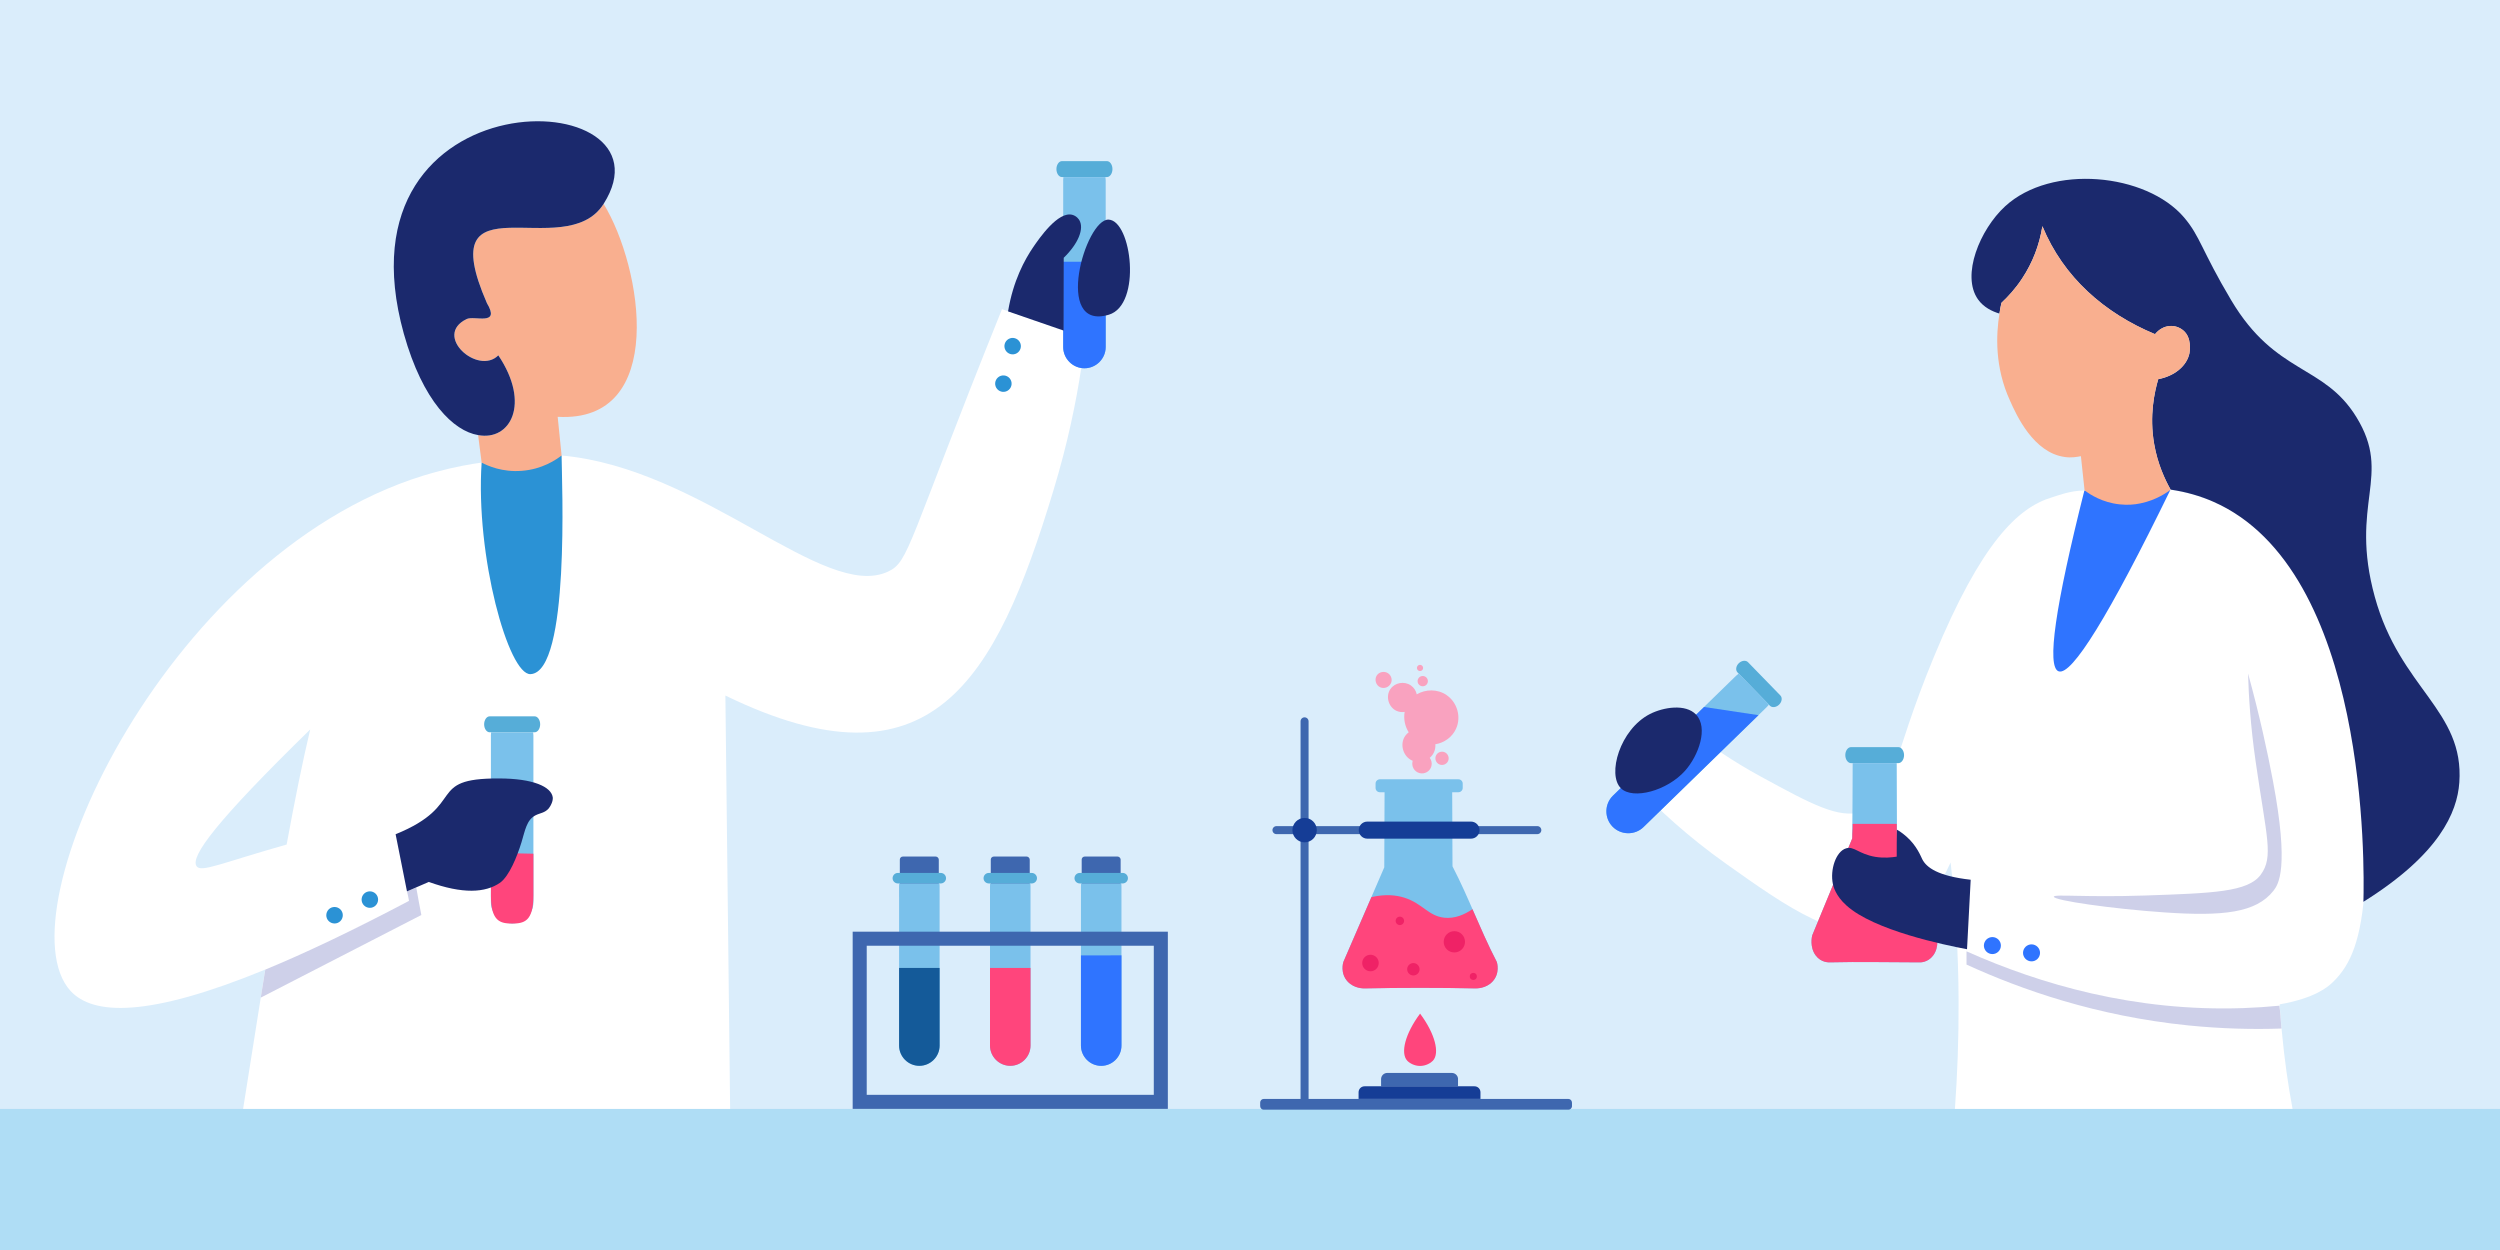 <?xml version="1.0" encoding="UTF-8"?>
<svg id="_レイヤー_2のコピー" data-name="レイヤー_2のコピー" xmlns="http://www.w3.org/2000/svg" width="580" height="290" version="1.1" viewBox="0 0 580 290">
  <!-- Generator: Adobe Illustrator 30.0.0, SVG Export Plug-In . SVG Version: 2.1.1 Build 123)  -->
  <defs>
    <style>
      .st0 {
        fill: #2f74ff;
      }

      .st1 {
        fill: #ef2266;
      }

      .st2 {
        fill: #afddf5;
      }

      .st3 {
        fill: #145a99;
      }

      .st4 {
        fill: #f9af8f;
      }

      .st5 {
        fill: #153d96;
      }

      .st6 {
        fill: #f9a2bf;
      }

      .st7 {
        fill: #daedfb;
      }

      .st8 {
        fill: #fff;
      }

      .st9 {
        fill: #ff457c;
      }

      .st10 {
        fill: #ced0e9;
      }

      .st11 {
        fill: #2b92d5;
      }

      .st12 {
        fill: #56add8;
      }

      .st13 {
        fill: #3e67af;
      }

      .st14 {
        fill: #1b296d;
      }

      .st15 {
        fill: #7ac1eb;
      }
    </style>
  </defs>
  <g>
    <rect class="st7" y="-121" width="580" height="435"/>
    <rect class="st2" y="257.27" width="580" height="56.73"/>
  </g>
  <g>
    <g>
      <rect class="st13" x="208.76" y="198.72" width="9.04" height="10.04" rx=".7" ry=".7"/>
      <path class="st12" d="M219.48,203.74c0,.67-.55,1.22-1.22,1.22h-9.96c-.67,0-1.22-.55-1.22-1.22s.55-1.22,1.22-1.22h9.96c.67,0,1.22.55,1.22,1.22Z"/>
      <path class="st15" d="M217.99,205.67v36.9c0,2.59-2.11,4.7-4.7,4.7s-4.7-2.12-4.7-4.7v-36.9c0-.24.02-.47.05-.71h9.3c.04.23.05.47.05.71Z"/>
      <path class="st3" d="M217.99,224.56v18.01c0,2.58-2.12,4.7-4.7,4.7s-4.7-2.12-4.7-4.7v-18.01c3.13,0,6.27,0,9.41,0Z"/>
      <rect class="st13" x="229.86" y="198.72" width="9.04" height="10.04" rx=".7" ry=".7"/>
      <path class="st12" d="M240.58,203.74c0,.67-.55,1.22-1.22,1.22h-9.96c-.67,0-1.22-.55-1.22-1.22s.55-1.22,1.22-1.22h9.96c.67,0,1.22.55,1.22,1.22Z"/>
      <path class="st15" d="M239.08,205.67v36.9c0,2.59-2.11,4.7-4.7,4.7s-4.7-2.12-4.7-4.7v-36.9c0-.24.02-.47.05-.71h9.3c.04.23.05.47.05.71Z"/>
      <path class="st9" d="M239.08,224.56v18.01c0,2.58-2.12,4.7-4.7,4.7s-4.7-2.12-4.7-4.7v-18.01c3.14,0,6.27,0,9.41,0Z"/>
      <rect class="st13" x="250.95" y="198.72" width="9.04" height="10.04" rx=".7" ry=".7"/>
      <path class="st12" d="M261.68,203.74c0,.67-.55,1.22-1.22,1.22h-9.96c-.67,0-1.22-.55-1.22-1.22s.55-1.22,1.22-1.22h9.96c.67,0,1.22.55,1.22,1.22Z"/>
      <path class="st15" d="M260.18,205.67v36.9c0,2.59-2.11,4.7-4.7,4.7s-4.7-2.12-4.7-4.7v-36.9c0-.24.02-.47.05-.71h9.3c.04.23.05.47.05.71Z"/>
      <path class="st0" d="M260.18,221.64v20.94c0,2.58-2.12,4.7-4.7,4.7s-4.7-2.12-4.7-4.7c0-6.97,0-13.94,0-20.92,3.14,0,6.27-.01,9.41-.02Z"/>
      <path class="st13" d="M270.94,257.26h-73.12v-41.11h73.12v41.11ZM201.08,254h66.6v-34.59h-66.6v34.59Z"/>
    </g>
    <g>
      <path class="st8" d="M246.76,76.69c-3.45-1.19-14.13-4.9-14.3-4.96-22.02,54.69-21.47,58.57-26.43,60.88-14.81,6.93-42.94-24-75.74-26.93-6.06-.53-12.27-.14-18.55,1.64-2.37.32-6.16.96-10.67,2.19C39.55,126.23-.04,212.03,16.37,229.9c5.23,5.66,17.95,6.21,45.16-4.96-.36,2.14-3.66,23.01-5.13,32.32h112.99c-.36-31.98-.72-63.93-1.1-95.89,47.68,23.16,62.66-3.09,76.1-47.57,3.33-10.96,5.3-20.7,6.46-28.42.4-2.54.72-4.87.97-6.95-.17-.06-2.29-.78-5.07-1.74ZM45.61,200.97c-1.55-2.23,4.6-10.49,26.36-31.74-1.78,7.5-3.56,16.27-5.47,26.7-15.11,4.28-19.83,6.55-20.89,5.04Z"/>
      <g>
        <path class="st11" d="M236.75,79.71c.33,1-.22,2.08-1.22,2.41-1,.33-2.08-.22-2.41-1.22-.33-1,.22-2.08,1.22-2.41,1-.33,2.08.22,2.41,1.22Z"/>
        <path class="st11" d="M234.6,88.41c.33,1-.22,2.08-1.22,2.41-1,.33-2.08-.22-2.41-1.22s.22-2.08,1.22-2.41c1-.33,2.08.22,2.41,1.22Z"/>
      </g>
      <path class="st11" d="M123.09,156.4c9.21-.46,7.25-44.75,7.2-50.72-6.06-.55-12.26-.13-18.55,1.64-1.46,21.6,6.24,49.35,11.35,49.08Z"/>
      <path class="st4" d="M115.61,82.44c7.56,11.26,2.78,19.91-4.69,18.5.27,2.14.55,4.24.82,6.38,1.37.73,4.78,2.28,9.34,1.91,4.74-.36,7.98-2.6,9.21-3.56-.32-3.01-.6-5.97-.91-8.97,25.52,1.46,19.69-34.63,10.66-49.4-8.98,14.17-40.19-7.06-27.07,23.01,3.24,5.42-2.92,2.83-4.69,3.69-7.93,3.83,2.64,13.17,7.34,8.43Z"/>
      <path class="st14" d="M93.69,77.43c4.42,15.77,11.57,22.56,17.23,23.51,7.47,1.41,12.26-7.25,4.69-18.5-4.69,4.74-15.27-4.6-7.34-8.43,1.78-.87,7.93,1.73,4.69-3.69-13.12-30.08,18.09-8.84,27.07-23.01,17.91-28.21-63.25-30.8-46.34,30.12Z"/>
      <path class="st10" d="M60.47,231.46c12.39-6.38,24.84-12.8,37.28-19.18-.41-2.14-.82-4.28-1.18-6.38-.73.27-1.46.59-2.14.91.18.73.32,1.46.46,2.19-13.03,6.88-24.06,12.12-33.35,15.95-.36,2.14-.69,4.28-1.05,6.52Z"/>
      <g>
        <path class="st11" d="M87.39,209.78c-.59.88-1.78,1.1-2.66.51-.87-.59-1.1-1.78-.51-2.66.59-.87,1.78-1.1,2.66-.51.88.59,1.1,1.78.51,2.66Z"/>
        <path class="st11" d="M79.2,213.41c-.59.88-1.78,1.1-2.66.51s-1.1-1.78-.51-2.66c.59-.88,1.78-1.1,2.66-.51.88.59,1.1,1.78.51,2.66Z"/>
      </g>
      <g>
        <path class="st12" d="M245.09,39.23c0,1.02.58,1.85,1.28,1.85h10.44c.7,0,1.28-.84,1.28-1.85s-.58-1.85-1.28-1.85h-10.44c-.7,0-1.28.84-1.28,1.85Z"/>
        <path class="st15" d="M246.66,41.83v38.68c0,2.71,2.22,4.93,4.93,4.93s4.93-2.22,4.93-4.93v-38.68c0-.25-.02-.5-.06-.74h-9.75c-.04.24-.06.49-.06.74Z"/>
        <path class="st0" d="M246.66,60.72v19.79c0,2.7,2.23,4.93,4.93,4.93s4.93-2.22,4.93-4.93v-19.79h-9.86Z"/>
      </g>
      <path class="st14" d="M257.21,50.95c5.35.25,7.72,19.75.05,22.06-12.97,3.9-5.45-22.31-.05-22.06Z"/>
      <g>
        <path class="st15" d="M113.89,170.64v38.68c0,2.71,2.22,4.93,4.93,4.93s4.93-2.22,4.93-4.93v-38.68c0-.25-.02-.5-.06-.74h-9.75c-.04.24-.06.49-.06.74Z"/>
        <path class="st9" d="M113.95,197.84c-.02,9.38-.04.53-.06,9.92,0,6.06,2.23,6.5,4.93,6.5s4.93-.43,4.93-6.5v-9.7c-3.27-.07-6.53-.14-9.8-.21Z"/>
        <path class="st12" d="M112.32,168.04c0,1.02.58,1.85,1.28,1.85h10.44c.7,0,1.28-.84,1.28-1.85s-.58-1.85-1.28-1.85h-10.44c-.7,0-1.28.84-1.28,1.85Z"/>
      </g>
      <path class="st14" d="M246.79,59.8c3.41-3.3,4.77-6.79,3.61-8.73-.06-.11-.59-.96-1.61-1.23-3.33-.9-7.7,5.49-9.07,7.48-1.97,2.89-4.66,7.76-5.85,14.92,4.3,1.48,8.6,2.97,12.89,4.45,0-5.63.02-11.26.03-16.89Z"/>
      <path class="st14" d="M91.78,193.54c.59,3.05,2.37,11.85,2.64,13.26,1.69-.73,3.37-1.46,5.06-2.19,7.88,2.83,13.12,2.55,16.54.18,2.14-1.55,3.96-6.11,4.97-9.39.82-2.69,1.18-5.19,3.24-6.24,1.05-.55,2.19-.55,3.1-1.64.5-.64,1-1.69.91-2.55-.36-2.42-4.47-4.37-12.53-4.37-17.04-.05-7.2,6.15-23.92,12.94Z"/>
    </g>
    <g>
      <g>
        <path class="st15" d="M347.26,223.17c-3.84-7.39-6.44-14.78-10.28-22.18-.02-5.73-.05-11.46-.07-17.19h1.44c.55,0,1-.45,1-1v-1.01c0-.55-.45-1-1-1h-18.22c-.55,0-1,.45-1,1v1.01c0,.55.45,1,1,1h1.09c-.02,5.81-.05,11.62-.07,17.42l-9.49,21.94c-.04.14-.81,2.64,1.02,4.58,1.54,1.63,3.7,1.57,4,1.56,8.52-.17,17.04-.17,25.56,0,.29,0,2.46.07,4-1.56,1.84-1.94,1.07-4.44,1.02-4.58Z"/>
        <path class="st9" d="M335.09,212.91c-3.71-.38-5.05-3.31-9.29-4.65-1.84-.58-4.34-.89-7.63-.13l-6.51,15.04c-.04.14-.81,2.64,1.02,4.58,1.54,1.63,3.7,1.57,4,1.56,8.52-.17,17.04-.17,25.56,0,.29,0,2.46.07,4-1.56,1.84-1.94,1.07-4.44,1.02-4.58-2.12-4.08-3.86-8.16-5.65-12.24-1.91,1.3-4.14,2.23-6.52,1.98Z"/>
        <g>
          <circle class="st1" cx="317.95" cy="223.42" r="1.92"/>
          <path class="st1" d="M325.75,213.64c0,.54-.44.98-.98.98s-.98-.44-.98-.98.44-.98.98-.98.98.44.98.98Z"/>
          <circle class="st1" cx="341.81" cy="226.53" r=".82"/>
          <path class="st1" d="M329.34,224.87c0,.8-.65,1.44-1.44,1.44s-1.44-.65-1.44-1.44.65-1.44,1.44-1.44,1.44.65,1.44,1.44Z"/>
          <path class="st1" d="M339.88,218.5c0,1.36-1.1,2.47-2.47,2.47s-2.47-1.1-2.47-2.47,1.1-2.47,2.47-2.47,2.47,1.1,2.47,2.47Z"/>
        </g>
        <g>
          <path class="st6" d="M335.63,161.27c-2.1-1.45-4.87-1.41-6.94-.18-.18-.82-.65-1.58-1.37-2.07-1.53-1.06-3.71-.65-4.74.83-1.18,1.7-.45,4.26,1.46,5.09.58.25,1.22.32,1.84.22-.29,1.62.06,3.34.94,4.73-.31.23-.58.51-.81.83-1.34,1.92-.5,4.81,1.65,5.75.03.01.06.02.1.04-.01.03-.03.06-.04.1-.31,1.21.41,2.44,1.62,2.75,1.21.31,2.44-.41,2.75-1.62.18-.69.01-1.39-.39-1.92.41-.35.76-.79.99-1.31.27-.59.36-1.22.31-1.84,2.03-.33,3.92-1.62,4.81-3.62,1.24-2.75.27-6.08-2.18-7.77Z"/>
          <path class="st6" d="M322.7,158.51c.37-.82.08-1.8-.65-2.3-.84-.58-2.04-.36-2.61.45-.65.94-.25,2.35.8,2.8.9.39,2.03-.02,2.45-.95Z"/>
          <path class="st6" d="M334.94,174.44c-.82-.21-1.67.28-1.88,1.1-.21.82.28,1.67,1.1,1.88.82.21,1.67-.28,1.88-1.1.21-.82-.28-1.67-1.1-1.88Z"/>
          <path class="st6" d="M329.12,157.31c-.39.53-.29,1.27.24,1.67.53.39,1.27.29,1.67-.24.39-.53.29-1.27-.24-1.67-.53-.39-1.27-.29-1.67.24Z"/>
          <path class="st6" d="M329.01,155.54c.32.24.77.17,1.01-.14.24-.32.17-.77-.14-1.01-.32-.24-.77-.17-1.01.14-.24.32-.17.77.14,1.01Z"/>
        </g>
      </g>
      <path class="st13" d="M338.26,250.36v1.45c0,.07,0,.14-.02.2h-17.82c0-.06-.01-.13-.01-.2v-1.45c0-.79.64-1.44,1.44-1.44h14.98c.79,0,1.44.65,1.44,1.44Z"/>
      <path class="st5" d="M343.47,253.41v1.4s0,.09,0,.14h-28.28s0-.09,0-.14v-1.4c0-.77.62-1.39,1.39-1.39h25.5c.77,0,1.39.62,1.39,1.39Z"/>
      <path class="st13" d="M364.7,255.78v.84c0,.46-.38.83-.83.83h-70.68c-.46,0-.83-.37-.83-.83v-.84c0-.46.37-.83.83-.83h8.54v-61.43h-5.59c-.52,0-.93-.42-.93-.93s.42-.93.93-.93h5.59v-24.31c0-.52.42-.93.93-.93s.93.42.93.93v24.31h53.07c.52,0,.93.42.93.93s-.42.93-.93.93h-53.07v61.43h60.27c.46,0,.83.38.83.83Z"/>
      <path class="st9" d="M332.45,246.07c-.5.54-1.64,1.23-2.99,1.23-1.35,0-2.49-.68-2.99-1.23-1.6-1.74-.5-6.23,2.99-10.91,3.49,4.67,4.59,9.17,2.99,10.91Z"/>
      <path class="st5" d="M305.5,192.59c0,1.57-1.27,2.83-2.83,2.83s-2.83-1.27-2.83-2.83,1.27-2.83,2.83-2.83,2.83,1.27,2.83,2.83Z"/>
      <path class="st5" d="M341.27,194.57h-24.06c-1.09,0-1.98-.89-1.98-1.98s.89-1.98,1.98-1.98h24.06c1.09,0,1.98.89,1.98,1.98s-.89,1.98-1.98,1.98Z"/>
    </g>
    <g>
      <path class="st8" d="M548.81,201.95c-.04,1.07-.08,2.12-.12,3.13-.8,12.98-3.32,18.71-7.34,22.65-1.2,1.2-4.25,3.85-12.47,5.28,0,.1.02.23.02.33.04.74.08,1.46.17,2.16.06,1.05.16,2.08.25,3.11.02.23.04.43.06.64.6,6.47,1.46,12.51,2.49,18.01h-78.33c.56-7.79.89-16.16.85-25.02-.04-11.64-.76-22.42-1.85-32.15-5.11,11.48-11.77,14.38-14.36,15.29-11.23,3.81-23.27-4.72-37.61-14.9-9.31-6.59-16.03-13.02-20.11-17.25,4.37-4.29,8.7-8.57,13.04-12.78,3.4,2.58,8.43,6.14,14.92,9.67,11.97,6.53,18.11,9.83,23.51,8.24,7.34-2.23,6.57-11.5,16.82-36.17,10.86-26.19,19.37-34.46,27.33-36.81,1.34-.41,4.16-1.55,7.5-1.59l19.97-.19c2.41.37,5.93,1.12,9.85,2.77,30.54,12.88,36.41,59.47,35.43,85.56Z"/>
      <path class="st10" d="M529.31,238.62c-6.59.23-13.83.06-21.6-.72-21.29-2.16-38.74-8.28-51.48-14.12v-3.07c17.21,7.69,39.07,14.03,64.19,13.17,2.86-.1,5.67-.29,8.41-.56.1.76.14,1.48.23,2.18.06,1.05.16,2.08.25,3.11Z"/>
      <path class="st10" d="M521.57,156.33c2.66,9.69,4.48,18.1,5.73,24.72,3.87,20.47,1.27,24.17.14,25.61-4.03,5.13-11.71,5.95-25.28,5.02-12.05-.82-25.77-2.78-25.67-3.65.07-.63,7.28.2,21.16-.27,15.84-.54,23.9-.82,26.84-4.83,3.04-4.15,1.36-8.6-1.18-26.24-1.21-8.39-1.62-15.43-1.76-20.37Z"/>
      <path class="st0" d="M477.6,155.74c3.01,1.13,11.7-12.92,25.94-42.11l-19.97.19c-6.77,26.89-8.79,40.89-5.97,41.93Z"/>
      <g>
        <path class="st0" d="M461.51,217.54c1.01-.4,2.16.1,2.56,1.11.4,1.01-.1,2.16-1.11,2.56s-2.16-.1-2.56-1.11c-.4-1.01.1-2.16,1.11-2.56Z"/>
        <path class="st0" d="M470.59,219.23c1.01-.4,2.16.1,2.56,1.11s-.1,2.16-1.11,2.56c-1.01.4-2.16-.1-2.56-1.11-.4-1.01.1-2.16,1.11-2.56Z"/>
      </g>
      <path class="st14" d="M463.87,72.74c.14-.94.28-1.74.47-2.49,1.46-1.36,3.19-3.2,4.79-5.64,2.43-3.68,4-7.76,4.7-12.13,4.89,11.85,14.38,20.17,26.13,25.05,1.93-2.35,4.73-2.37,6.53-.89,2.09,1.72,1.5,4.94,1.46,5.31-.61,2.96-3.48,5.31-7.24,6.02-.85,2.91-2.12,8.41-.94,15.09.8,4.61,2.49,8.18,3.81,10.53,3.65.53,6.91,1.5,9.82,2.77,36.23,15.83,35.12,85.05,34.91,92.86,17.62-11,21.76-20.75,22.25-27.66,1.19-16.78-13.76-21.8-19.6-43.06-6.02-21.9,4.18-27.97-4.28-41.74-7.61-12.36-18.71-9.73-29.05-27.12-6.86-11.53-7.17-14.8-10.95-19.22-8.77-10.25-30.76-12.44-41.5-2.55-5.84,5.37-10.22,16.02-6.29,21.58,1.31,1.86,3.31,2.8,4.97,3.3Z"/>
      <path class="st4" d="M466.32,92.95c1.5,3.38,5.45,12.08,12.69,13.07,1.5.23,2.82,0,3.76-.19.28,2.63.56,5.31.85,7.94,1.32.99,4.14,2.82,8.13,3.24,1.79.19,3.38.09,4.84-.23,3.71-.75,6.2-2.59,7-3.15-1.32-2.4-3-5.97-3.81-10.58-1.17-6.68.09-12.17.94-15.09,3.76-.71,6.63-3.06,7.24-6.02.05-.38.64-3.59-1.46-5.31-1.8-1.48-4.61-1.46-6.53.89-11.75-4.89-21.25-13.21-26.13-25.05-.7,4.37-2.26,8.46-4.7,12.13-1.6,2.44-3.34,4.28-4.79,5.64-.19.75-.33,1.55-.47,2.49-.8,4.84-1.13,12.46,2.44,20.21Z"/>
      <path class="st12" d="M403.4,153.87c-.67.65-.8,1.61-.3,2.13l7.51,7.72c.5.52,1.47.41,2.14-.24.67-.65.8-1.61.3-2.13l-7.51-7.72c-.5-.52-1.47-.41-2.14.24Z"/>
      <path class="st15" d="M402.8,156.75l-28.59,27.83c-2,1.95-2.05,5.18-.1,7.19,1.95,2,5.19,2.05,7.19.1l28.59-27.83c.19-.18.35-.37.51-.57l-7.01-7.21c-.21.15-.4.31-.59.49Z"/>
      <path class="st12" d="M428.11,175.19c0,1.02.61,1.86,1.34,1.86h10.95c.74,0,1.34-.84,1.34-1.86s-.61-1.86-1.34-1.86h-10.95c-.74,0-1.34.84-1.34,1.86Z"/>
      <path class="st15" d="M420.42,217.04l9.3-22.53c.06-5.82.08-11.65.1-17.47h10.22c.02,5.9.04,11.8.06,17.7l9.21,22.3c.04.14.66,2.68-.83,4.65-1.25,1.65-3.01,1.6-3.24,1.58-6.91,0-13.83-.18-20.74,0-.24,0-1.99.07-3.24-1.58-1.49-1.97-.87-4.51-.83-4.65Z"/>
      <path class="st9" d="M420.42,217.04l9.3-22.53c.06-5.82.08,2.46.1-3.37h10.22c.02,5.9.04-2.3.06,3.6l9.21,22.3c.04.14.66,2.68-.83,4.65-1.25,1.65-3.01,1.6-3.24,1.58-6.91,0-13.83-.18-20.74,0-.24,0-1.99.07-3.24-1.58-1.49-1.97-.87-4.51-.83-4.65Z"/>
      <path class="st14" d="M425.23,205.09c.09.47.61,2.73,3.15,4.98,6.35,5.78,22.75,9.17,27.97,10.15.28-5.41.56-10.72.85-16.12-7.61-.85-10.26-2.84-11.23-4.75-.36-.71-1.27-3.15-3.67-5.26-.88-.77-1.69-1.32-2.21-1.6-.05,2.07-.05,4.14-.05,6.25-1.18.19-2.91.38-4.98.05-3.85-.66-4.94-2.54-6.77-1.97-2.35.71-3.76,4.94-3.06,8.27Z"/>
      <path class="st0" d="M395.35,164.01c-7.05,6.86-14.09,13.72-21.14,20.58-2,1.95-2.04,5.19-.1,7.19,1.95,2,5.19,2.05,7.19.1,8.89-8.65,17.78-17.31,26.67-25.96-4.21-.63-8.42-1.27-12.63-1.9Z"/>
      <path class="st14" d="M390.93,178.82c3.16-3.54,5.45-9.99,2.55-13.04-2.44-2.56-7.59-1.71-10.69-.13-6.97,3.55-9.99,14.07-6.73,17.24,2.78,2.7,10.7.6,14.87-4.07Z"/>
    </g>
  </g>
</svg>